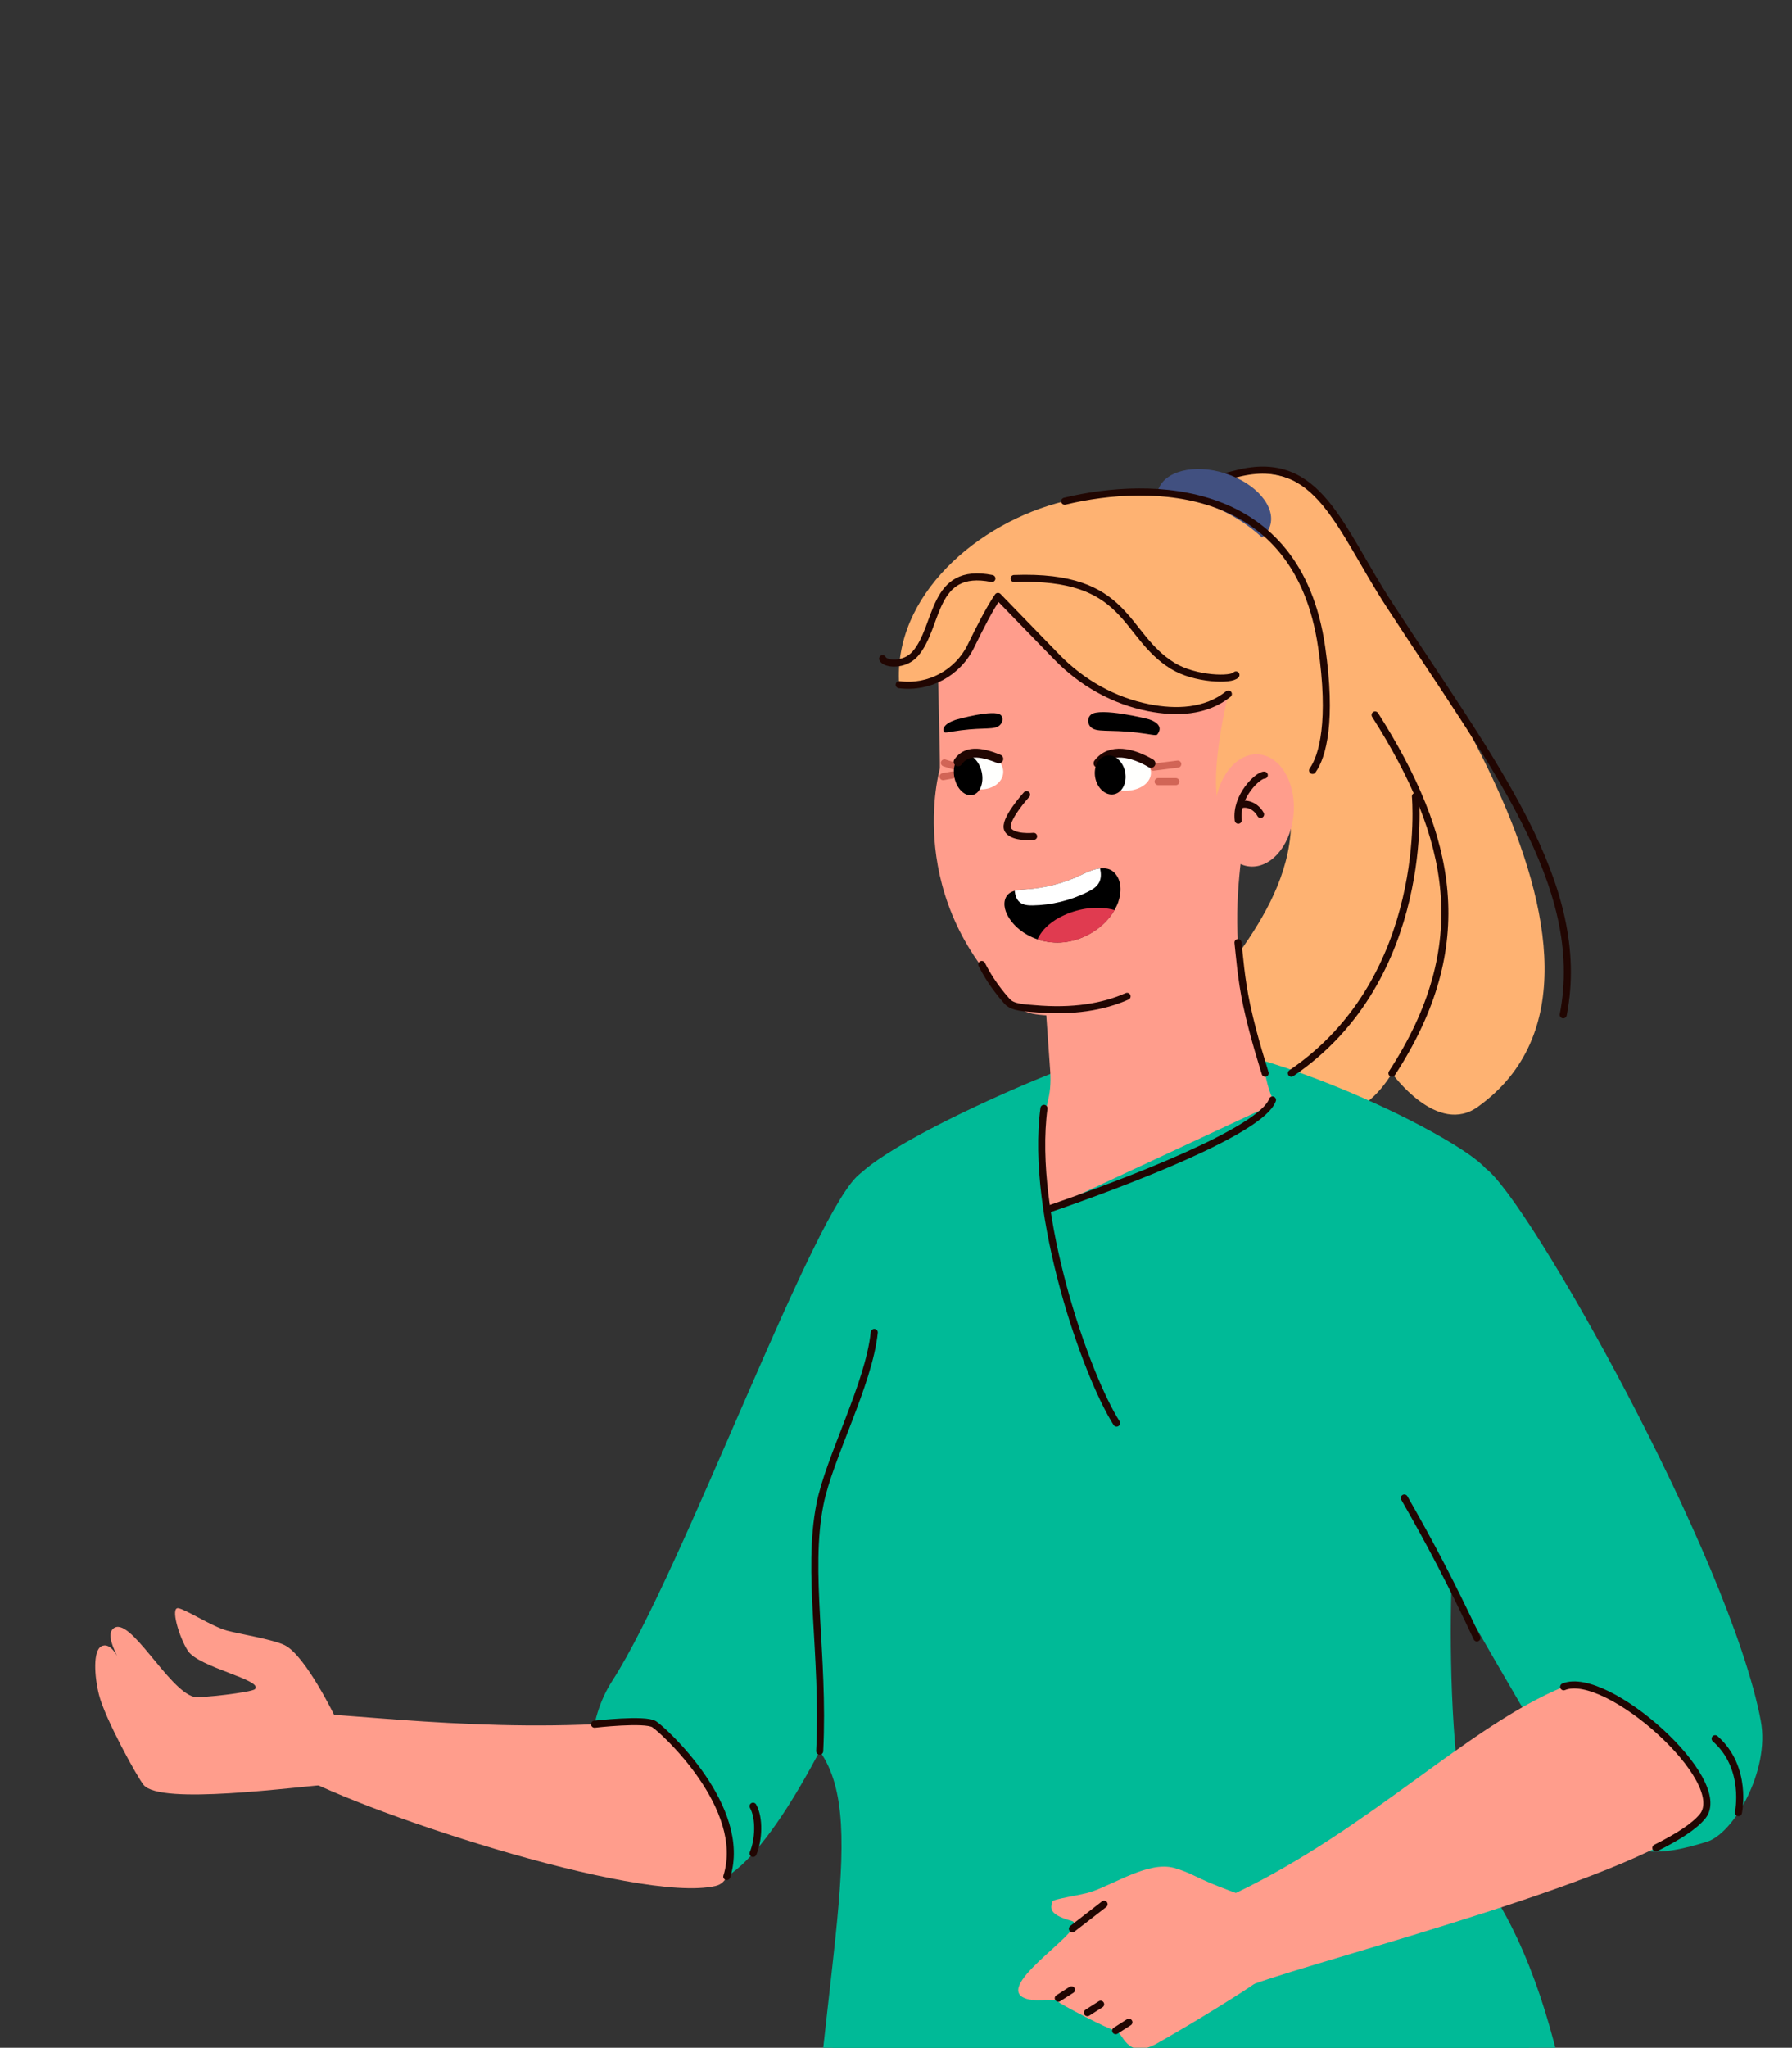 <svg xmlns="http://www.w3.org/2000/svg" fill="none" viewBox="0 0 485 554" height="554" width="485">
<rect x="0" y="0" width="485" height="554" fill="#333333" stroke="none"/>
<g clip-path="url(#clip0_2510_1344)">
<path fill="#00A17A" d="M454.449 1062.45C456.379 1041.98 450.561 951.049 446.376 908.669C442.698 871.41 436.89 833.74 435.619 818.483C433.04 787.291 434.578 671.282 426.811 597.939C425.979 590.057 413.856 553.142 410.398 544.333C393.325 500.807 254.235 474.659 233.006 527.49C225.889 545.203 223.033 565.055 221.705 578.621C212.256 675.046 206.524 806.962 206.725 815.359C206.982 826.155 207.193 865.965 207.097 899.335C206.925 961.663 206.352 1013.7 207.097 1056.73C207.145 1059.41 266.482 1064.32 266.826 1062.44C274.947 1018.96 287.987 941.973 293.118 866.165C294.379 847.517 316.256 723.769 317.069 722.412C317.967 720.903 331.466 776.228 340.408 805.261C343.618 815.694 348.987 836.769 361.521 887.403C381.851 969.497 397.835 1028.54 402.067 1063.51C402.411 1066.37 454.268 1064.33 454.449 1062.43V1062.45Z"></path>
<path fill="#FEB272" d="M312.838 143.455C287.32 146.866 341.432 112.033 358.322 136.825C375.213 161.617 452.378 261.471 400.177 299.293C389.085 307.615 376.723 290.351 376.723 290.351C376.723 290.351 363.357 314.187 349.485 290.351C349.485 290.351 317.051 295.262 319.277 282.909C321.503 270.556 346.715 251.592 349.237 226.027C351.759 200.452 339.206 139.94 312.828 143.465L312.838 143.455Z"></path>
<path stroke-linejoin="round" stroke-linecap="round" stroke-width="1.911" stroke="#210602" d="M423.086 274.54C429.955 239.278 403.902 206.499 376.006 163.594C362.392 142.662 356.86 122.695 334.983 128.084C313.105 133.472 312.408 135 312.408 135"></path>
<path fill="#415080" d="M325.585 146.847C317.215 144.179 311.77 137.81 313.424 132.622C315.078 127.434 323.204 125.391 331.574 128.059C339.944 130.727 345.389 137.096 343.735 142.284C342.081 147.472 333.955 149.515 325.585 146.847Z"></path>
<path fill="#00BA97" d="M256.93 391.724C293.061 328.365 260.637 298.682 233.008 317.378C220.712 325.699 184.934 424.932 165.683 454.778C152.213 475.671 163.314 511.669 190.456 509.959C216.47 508.316 254.15 396.606 256.92 391.724H256.93Z"></path>
<path fill="#00BA97" d="M221.849 473.752C211.397 458.963 217.588 419.076 215.897 402.778C214.215 387.129 231.374 371.671 232.597 360.465C233.552 351.714 227.084 322.929 233.007 317.369C245.704 305.446 301.908 281.667 312.293 281.667C342.864 281.667 395.084 307.882 401.953 315.993C407.418 322.47 407.036 361.497 394.683 405.625C392.199 414.51 389.619 490.824 402.555 510.017C426.936 546.206 427.652 602.763 433.537 621.326C440.683 643.872 216.824 643.615 217.473 625.023C220.53 536.863 236.084 493.891 221.849 473.752Z"></path>
<path fill="#FF9D8C" d="M344.975 298.567C343.389 295.214 342.396 291.555 342.081 287.743C342.081 287.743 335.899 267.146 335.049 255.003C334.046 240.72 337.017 224.938 337.017 224.938L279.992 229.533L284.176 288.937C284.415 291.861 284.367 294.803 283.679 297.545C281.616 305.809 282.084 316.929 283.383 327.257L344.966 298.567H344.975Z"></path>
<path stroke-linejoin="round" stroke-linecap="round" stroke-width="1.911" stroke="#210602" d="M236.619 360.475C235.167 374.519 224.429 394.304 221.925 406.953C218.257 425.458 223.12 447.451 221.849 473.752"></path>
<path stroke-linejoin="round" stroke-linecap="round" stroke-width="1.911" stroke="#210602" d="M282.543 299.848C278.692 328.718 293.978 372.14 302.194 385.008"></path>
<path stroke-linejoin="round" stroke-linecap="round" stroke-width="1.911" stroke="#210602" d="M344.393 297.583C341.46 305.914 304.774 319.91 283.393 327.257"></path>
<path fill="#00BA97" d="M401.952 315.993C381.02 301.5 363.604 358.831 363.012 368.672C362.496 377.232 399.039 440.037 426.706 486.983C437.234 504.839 450.532 501.763 461.958 498.276C469.162 496.078 479.079 479.102 476.556 465.583C468.359 421.618 413.407 323.923 401.952 316.003V315.993Z"></path>
<path stroke-linejoin="round" stroke-linecap="round" stroke-width="1.911" stroke="#210602" d="M399.726 443.132C393.105 428.964 386.905 417.147 380.074 405.271"></path>
<path fill="#FF9D8C" d="M346.245 506.033C343.121 507.839 335.612 512.558 334.485 512.128C332.278 511.297 328.074 509.807 323.498 507.581C321.635 506.673 319.686 505.871 317.766 505.345C310.858 503.454 301.62 509.769 295.105 511.89C292.697 512.673 285.035 513.762 284.854 514.402C284.452 515.854 283.325 517.841 289.984 519.666C295.525 521.185 270.007 536.184 276.714 540.283C279.609 542.06 285.379 540.369 286.191 541.41C286.774 542.155 300.139 549.11 301.935 549.368C303.98 549.664 304.802 557.537 313.161 552.817C323.995 546.703 336.577 538.802 339.491 536.71C342.051 534.875 346.235 506.024 346.235 506.024L346.245 506.033Z"></path>
<path stroke-linejoin="round" stroke-linecap="round" stroke-width="1.911" stroke="#210602" d="M294.302 544.515L297.884 542.232"></path>
<path stroke-linejoin="round" stroke-linecap="round" stroke-width="1.911" stroke="#210602" d="M286.42 540.608L289.993 538.324"></path>
<path stroke-linejoin="round" stroke-linecap="round" stroke-width="1.911" stroke="#210602" d="M290.242 521.806L298.821 515.166"></path>
<path stroke-linejoin="round" stroke-linecap="round" stroke-width="1.911" stroke="#210602" d="M301.955 549.378L305.528 547.094"></path>
<path fill="#FF9D8C" d="M423.19 456.345C397.022 467.141 371.123 494.54 334.485 512.128C329.593 514.479 333.625 538.907 339.5 536.719C358.063 529.831 448.058 506.95 460.773 491.388C468.684 481.71 434.74 451.568 423.19 456.335V456.345Z"></path>
<path fill="#FF9D8C" d="M173.296 465.64C130.821 469.357 91.718 462.889 77.368 463.443C71.942 463.653 72.496 475.366 77.817 478.7C94.594 489.209 172.656 515.185 193.693 510.208C205.855 507.332 185.744 464.551 173.296 465.64Z"></path>
<path fill="#2B2B2B" d="M322.582 256.579C316.353 262.798 306.627 268.215 297.637 268.941L295.373 269.123C291.351 269.448 287.157 268.808 283.058 267.47L281.396 246.882L327.339 243.175C327.741 248.105 326.069 253.082 322.572 256.589L322.582 256.579Z"></path>
<path fill="#FF9D8C" d="M253.919 184.43C257.091 152.76 276.666 131.351 311.212 134.8C345.768 138.248 356.009 165.495 352.837 197.165C352.57 199.869 333.186 226.256 332.526 228.816C332.526 228.816 333.864 279.269 282.217 274.626C279.733 274.406 277.259 274.024 275.482 272.4C244.012 243.577 254.368 208.076 254.378 207.865C254.464 206.213 253.91 184.43 253.91 184.43H253.919Z"></path>
<path fill="#FEB272" d="M288.16 135.592C311.767 129.889 346.905 131.427 357.682 174.944C368.458 218.46 333.502 222.798 333.502 222.798C324.263 220.237 332.451 187.755 332.451 187.755C326.289 192.704 318.187 192.885 310.907 191.462C301.402 189.589 292.756 184.688 286.001 177.733L270.094 161.349C267.907 164.549 265.193 169.804 262.805 174.724C259.261 182.051 251.436 186.293 243.363 185.233C241.653 161.215 264.553 141.296 288.151 135.592H288.16Z"></path>
<path fill="black" d="M273.208 241.647C273.619 241.341 274.135 241.131 274.622 240.978C275.539 240.749 276.58 240.701 277.536 240.625C282.809 240.3 288.064 238.924 292.84 236.612C294.531 235.752 296.242 235.122 297.741 234.959C299.28 234.787 300.607 235.064 301.582 236.077C303.588 238.131 303.598 241.293 302.652 244.035C302.394 244.79 302.041 245.487 301.639 246.185C299.003 250.77 293.662 254.267 288.016 254.888C285.532 255.175 283.019 254.859 280.774 254.124C277.144 252.872 274.077 250.465 272.53 247.322C271.641 245.516 271.393 243.022 273.198 241.647H273.208Z"></path>
<path fill="white" d="M277.537 240.615C282.811 240.29 288.065 238.914 292.842 236.602C294.533 235.743 296.243 235.112 297.743 234.95C298.03 236.258 298.077 237.625 297.466 238.742C296.807 240.003 295.527 240.758 294.256 241.36C289.708 243.615 284.626 244.866 279.534 244.952C278.321 244.971 277.002 244.885 276.056 244.15C275.101 243.414 274.767 242.201 274.623 240.978C275.541 240.749 276.582 240.701 277.537 240.624V240.615Z"></path>
<path fill="#E03B50" d="M287.988 247.599C292.249 245.659 297.198 245 301.669 246.213C299.032 250.799 293.692 254.296 288.046 254.917C285.562 255.203 283.049 254.888 280.804 254.152C282.065 251.21 284.95 248.955 287.988 247.599Z"></path>
<path fill="black" d="M311.041 194.624C315.044 196.038 313.744 198.044 313.2 198.713C312.884 199.105 311.394 198.627 307.745 198.197C299.958 197.28 296.672 198.273 295.153 196.64C294.255 195.675 294.303 194.146 295.268 193.334C297.694 191.299 310.506 194.433 311.041 194.624Z"></path>
<path fill="black" d="M258.458 194.796C258.916 194.634 269.072 191.787 270.858 193.449C271.565 194.108 271.451 195.369 270.61 196.172C269.186 197.528 266.588 196.745 260.082 197.576C257.025 197.968 255.754 198.379 255.534 198.054C255.152 197.509 255.019 196.009 258.467 194.806L258.458 194.796Z"></path>
<path fill="#FF9D8C" d="M342.31 204.407C348.013 206.174 351.376 214.256 349.809 222.453C348.242 230.65 342.348 235.867 336.644 234.099C330.941 232.332 327.578 224.25 329.145 216.053C330.712 207.856 336.606 202.639 342.31 204.407Z"></path>
<path fill="#2B2B2B" d="M303.16 204.369C304.478 204.531 305.338 206.49 305.061 208.763C304.794 211.027 303.494 212.738 302.176 212.585C300.858 212.422 299.998 210.464 300.275 208.19C300.542 205.926 301.842 204.216 303.16 204.369Z"></path>
<path fill="#2B2B2B" d="M265.165 204.904C266.368 205.047 267.142 206.843 266.903 208.907C266.655 210.97 265.48 212.527 264.276 212.384C263.072 212.241 262.299 210.445 262.547 208.381C262.795 206.317 263.97 204.76 265.174 204.904H265.165Z"></path>
<path stroke-linejoin="round" stroke-linecap="round" stroke-width="1.911" stroke="#210602" d="M277.842 214.973C277.842 214.973 271.422 222.024 272.75 224.441C274.078 226.858 279.743 226.275 279.743 226.275"></path>
<path stroke-linejoin="round" stroke-linecap="round" stroke-width="1.911" stroke="#210602" d="M335.126 221.909C334.343 215.403 340.534 209.604 342.177 209.7"></path>
<path stroke-linejoin="round" stroke-linecap="round" stroke-width="1.911" stroke="#210602" d="M341.175 220.333C339.79 217.877 337.325 217.237 335.911 217.715"></path>
<path stroke-linecap="round" stroke-miterlimit="10" stroke-width="1.911" stroke="#D16556" d="M312.139 207.55L318.76 206.719"></path>
<path stroke-linecap="round" stroke-miterlimit="10" stroke-width="1.911" stroke="#D16556" d="M313.439 211.448H318.244"></path>
<path stroke-linecap="round" stroke-miterlimit="10" stroke-width="1.911" stroke="#D16556" d="M258.056 207.178L255.601 206.394"></path>
<path stroke-linecap="round" stroke-miterlimit="10" stroke-width="1.911" stroke="#D16556" d="M257.761 209.662L255.248 210.111"></path>
<path fill="#FFFFFD" d="M264.799 213.544C261.301 213.275 258.635 210.855 258.844 208.141C259.053 205.426 262.059 203.445 265.557 203.714C269.056 203.984 271.722 206.403 271.513 209.118C271.303 211.832 268.298 213.814 264.799 213.544Z"></path>
<path fill="#FFFFFD" d="M303.769 213.904C299.723 213.592 296.62 211.044 296.839 208.214C297.057 205.384 300.513 203.342 304.559 203.654C308.604 203.966 311.707 206.514 311.489 209.344C311.27 212.174 307.814 214.216 303.769 213.904Z"></path>
<path stroke-linejoin="round" stroke-linecap="round" stroke-width="2.388" stroke="#210602" d="M297.17 206.49C300.475 202.171 306.532 203.576 311.51 206.537"></path>
<path fill="black" d="M304.526 208.907C305.07 211.801 303.704 214.476 301.469 214.887C299.233 215.298 296.978 213.282 296.424 210.397C295.88 207.502 297.246 204.827 299.481 204.416C301.717 204.006 303.972 206.021 304.526 208.907Z"></path>
<path fill="black" d="M265.7 208.859C266.359 211.849 265.241 214.639 263.206 215.088C261.171 215.537 258.993 213.464 258.334 210.473C257.675 207.483 258.793 204.694 260.827 204.244C262.862 203.795 265.041 205.869 265.7 208.859Z"></path>
<path stroke-linejoin="round" stroke-linecap="round" stroke-width="2.388" stroke="#210602" d="M259.298 206.117C261.457 203.031 265.135 203.194 270.333 205.315"></path>
<path stroke-linejoin="round" stroke-linecap="round" stroke-width="1.911" stroke="#210602" d="M332.45 187.755C326.288 192.704 318.186 192.885 310.907 191.462C301.401 189.589 292.755 184.688 286 177.733L270.094 161.349C267.906 164.549 265.193 169.804 262.804 174.724C259.26 182.052 251.435 186.293 243.363 185.233"></path>
<path stroke-linejoin="round" stroke-linecap="round" stroke-width="1.911" stroke="#210602" d="M288.16 135.593C311.767 129.889 351.205 130.587 357.682 174.944C360.624 195.092 357.959 204.637 355.246 208.429"></path>
<path fill="#FF9D8C" d="M89.913 482.694C78.946 483.477 43.626 488.378 38.907 482.942C37.292 481.079 28.407 464.943 26.793 458.514C25.522 453.441 25.14 446.591 27.442 445.387C28.226 444.976 29.869 444.737 31.713 448.052C29.697 443.954 29.391 441.709 30.652 440.61C35.056 436.779 45.489 457.233 52.501 459.077C54.02 459.479 68.16 457.854 68.991 456.985C71.389 454.482 53.781 451.148 50.829 446.581C48.431 442.874 46.043 434.649 48.288 435.088C50.533 435.528 57.278 440.008 61.482 441.164C64.386 441.967 73.892 443.524 77.054 445.091C82.796 447.938 90.993 465.077 90.993 465.077L89.904 482.713L89.913 482.694Z"></path>
<path stroke-linejoin="round" stroke-linecap="round" stroke-width="1.911" stroke="#210602" d="M376.722 290.342C399.278 255.71 393.25 226.6 372.165 193.421"></path>
<path stroke-linejoin="round" stroke-linecap="round" stroke-width="1.911" stroke="#210602" d="M383.085 215.451C383.085 215.451 387.556 264.509 349.494 290.342"></path>
<path stroke-linejoin="round" stroke-linecap="round" stroke-width="1.911" stroke="#210602" d="M274.461 156.506C305.787 155.35 303.742 171.724 317.356 180.122C323.404 183.857 333.397 184.096 334.505 182.596"></path>
<path stroke-linejoin="round" stroke-linecap="round" stroke-width="1.911" stroke="#210602" d="M268.451 156.505C252 153.209 254.197 169.556 247.662 176.931C244.758 180.208 239.551 179.759 238.873 178.202"></path>
<path stroke-linejoin="round" stroke-linecap="round" stroke-width="1.911" stroke="#210602" d="M448.155 499.938C454.135 496.957 458.597 494.072 460.784 491.397C468.695 481.719 434.751 451.578 423.201 456.345"></path>
<path stroke-linejoin="round" stroke-linecap="round" stroke-width="1.911" stroke="#210602" d="M470.501 490.384C470.501 490.384 473.109 478.223 464.196 470.379"></path>
<path stroke-linejoin="round" stroke-linecap="round" stroke-width="1.911" stroke="#210602" d="M160.915 466.462C160.915 466.462 174.548 464.895 177.042 466.462C179.535 468.029 202.559 489.056 196.703 507.686"></path>
<path stroke-linejoin="round" stroke-linecap="round" stroke-width="1.911" stroke="#210602" d="M203.812 501.429C205.35 497.779 205.627 491.894 203.812 488.646"></path>
<path stroke-linejoin="round" stroke-linecap="round" stroke-width="1.911" stroke="#210602" d="M305.041 269.543C298.621 272.39 290.405 273.824 279.906 272.878C277.527 272.668 274.097 272.639 272.568 270.91C268.89 266.763 266.96 263.381 265.709 260.926"></path>
<path stroke-linejoin="round" stroke-linecap="round" stroke-width="1.911" stroke="#210602" d="M335.059 255.003C335.383 257.735 335.88 264.853 337.437 272.066C339.348 280.96 342.338 289.94 342.415 290.342"></path>
</g>
<defs>
<clipPath id="clip0_2510_1344">
<rect fill="white" height="554" width="485"></rect>
</clipPath>
</defs>
</svg>
